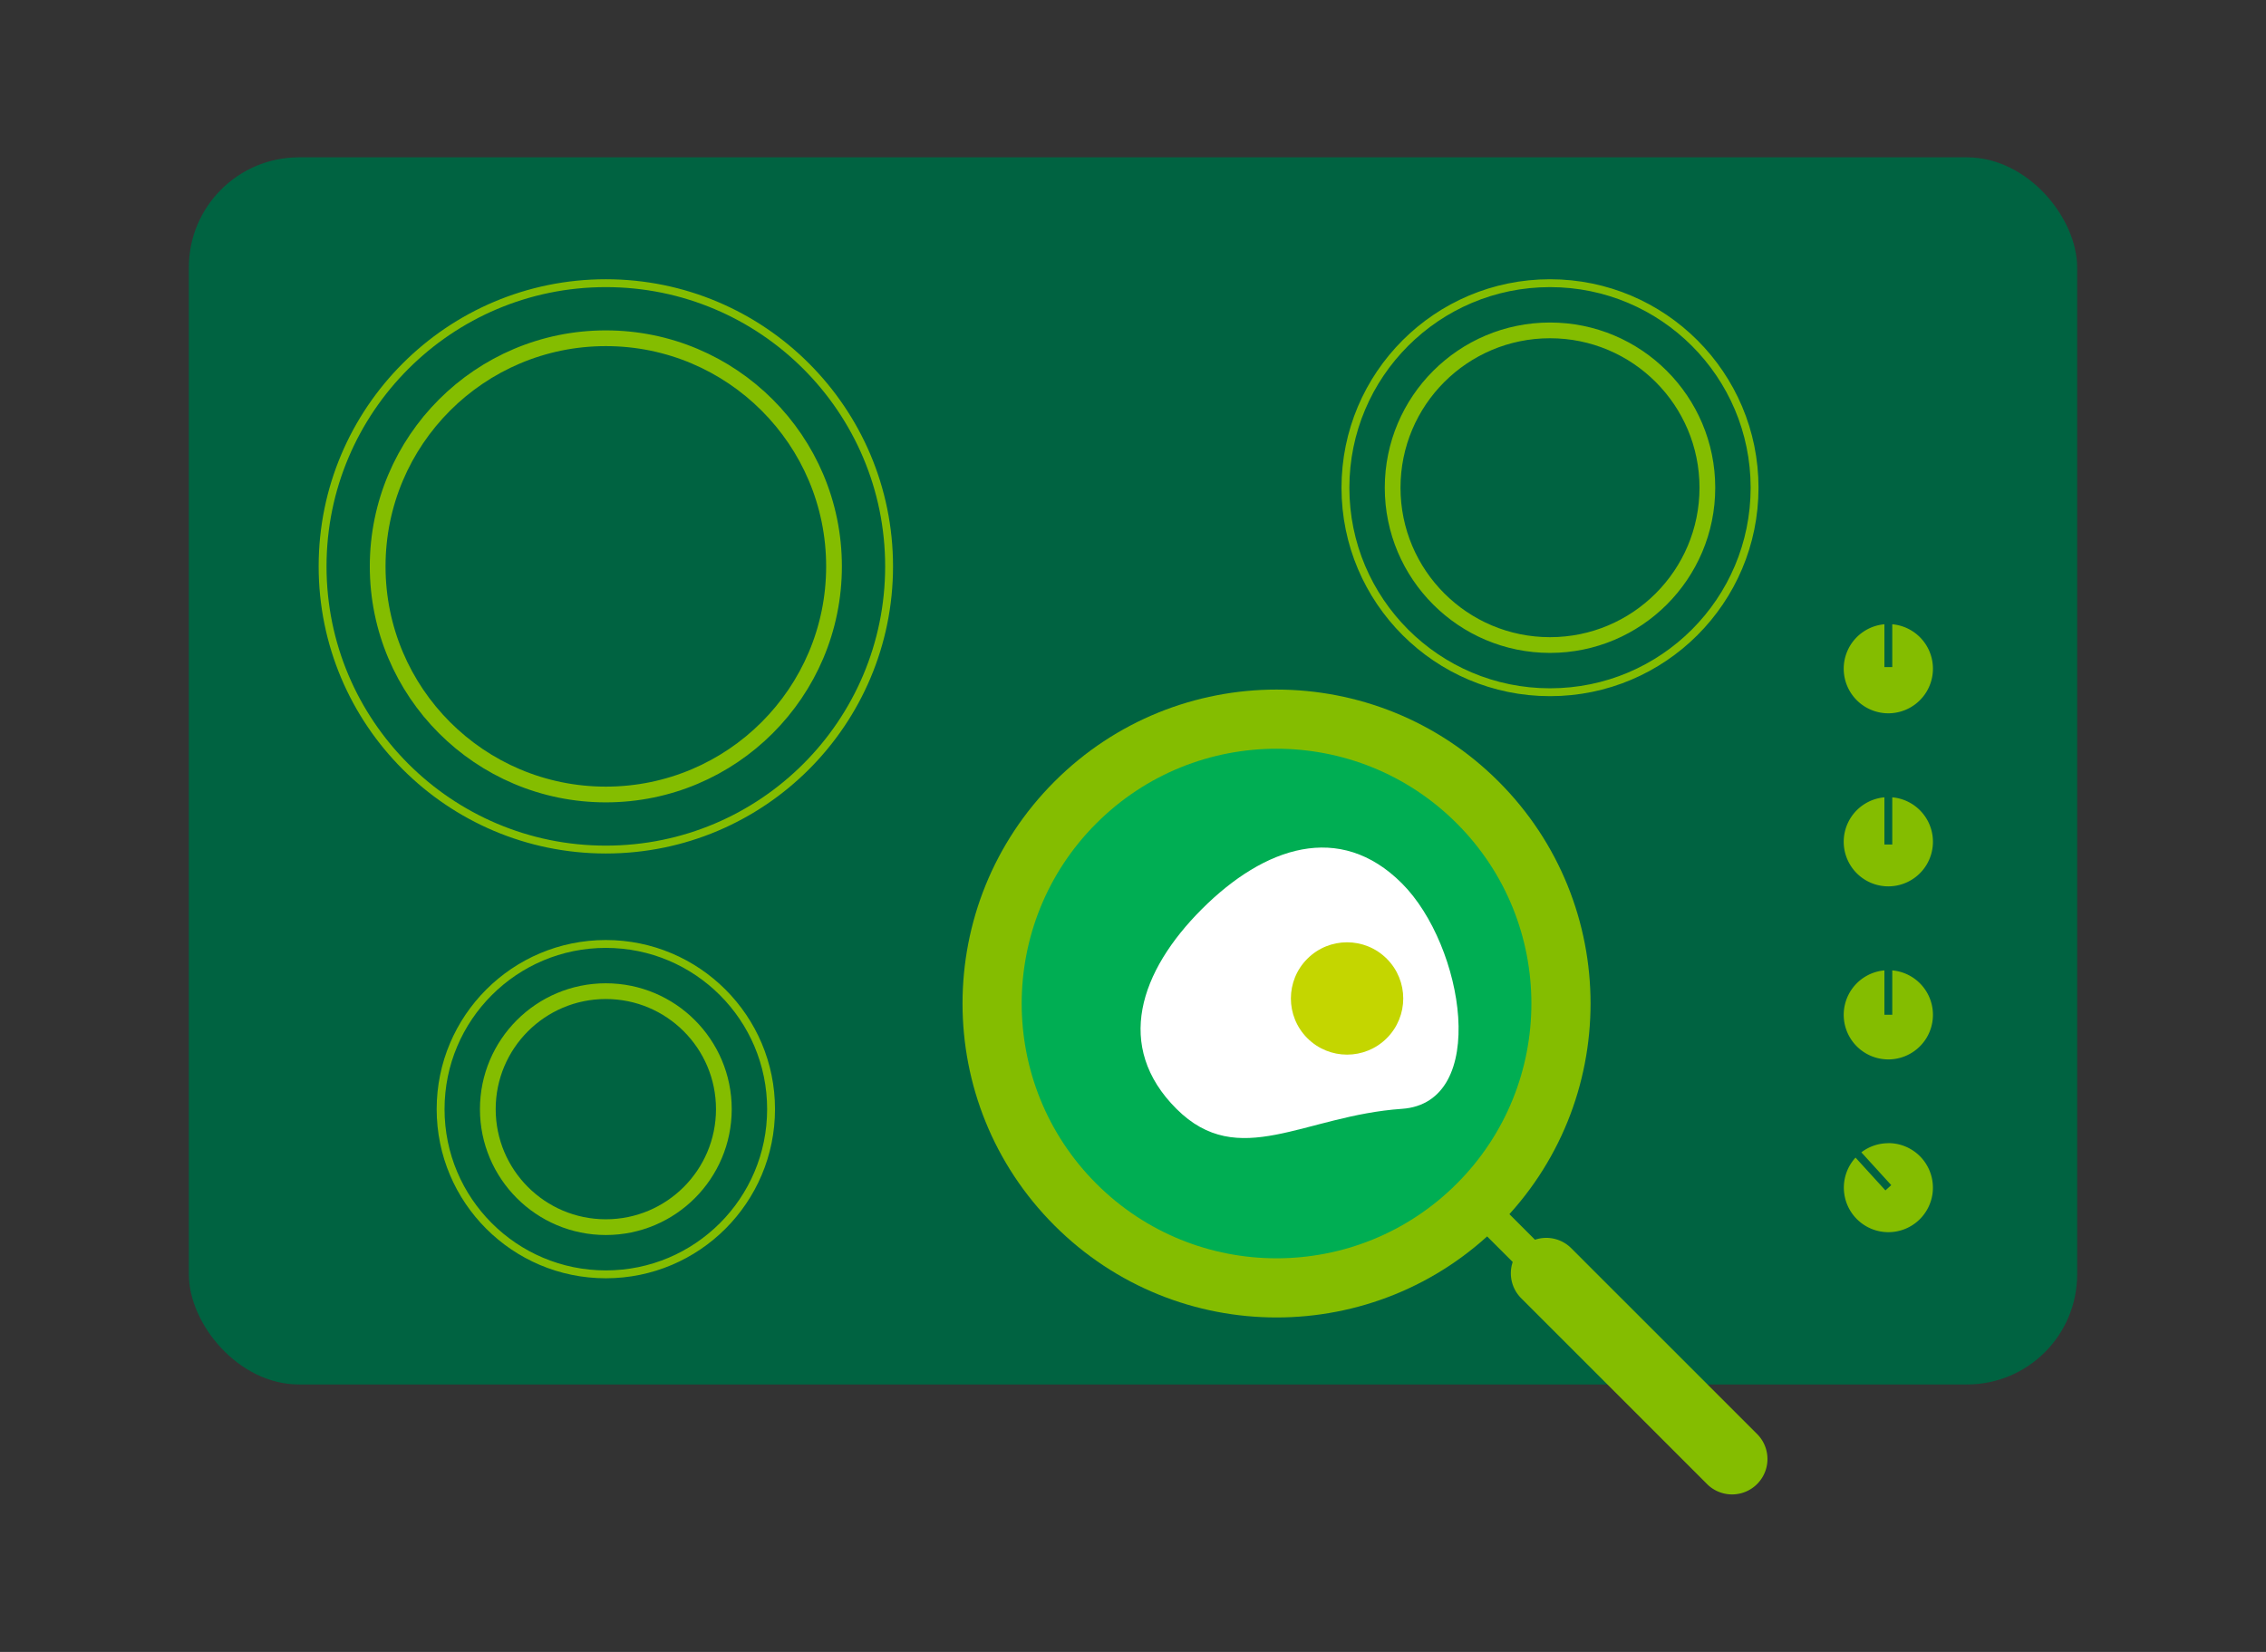 <svg id="Layer_1" data-name="Layer 1" xmlns="http://www.w3.org/2000/svg" viewBox="0 0 288 210"><rect x="0" y="0" width="288" height="210" fill="#333333" stroke="none"/><defs><style>.cls-1{fill:#006341;}.cls-2,.cls-3,.cls-4,.cls-5{fill:none;stroke-miterlimit:10;}.cls-2,.cls-4{stroke:#84bd00;}.cls-3,.cls-5{stroke:#8ebf1d;}.cls-3{stroke-width:0.5px;}.cls-4{stroke-width:2px;}.cls-6{fill:#84bd00;}.cls-7{fill:#00ae53;}.cls-8{fill:#fff;}.cls-9{fill:#c4d600;}</style></defs><title>card_kookplaat</title><rect class="cls-1" x="24" y="20" width="240" height="156" rx="14" ry="14"/><circle class="cls-2" cx="77" cy="72" r="36"/><circle class="cls-2" cx="77" cy="141" r="21"/><circle class="cls-3" cx="163.68" cy="131.6" r="30.81"/><circle class="cls-2" cx="197" cy="62" r="26"/><circle class="cls-4" cx="77" cy="72" r="29"/><circle class="cls-4" cx="77" cy="141" r="15"/><circle class="cls-5" cx="163.68" cy="131.6" r="24.09"/><circle class="cls-4" cx="197" cy="62" r="20"/><path class="cls-6" d="M240.5,79.36V84.8h-1V79.36a5.67,5.67,0,1,0,1,0Z"/><path class="cls-6" d="M240.5,101.36v6h-1v-6a5.67,5.67,0,1,0,1,0Z"/><path class="cls-6" d="M240.5,123.36V129h-1v-5.64a5.67,5.67,0,1,0,1,0Z"/><path class="cls-6" d="M240,145.33a5.64,5.64,0,0,0-3.43,1.16l3.8,4.17-.74.67-3.8-4.17a5.66,5.66,0,1,0,4.17-1.84Z"/><path class="cls-6" d="M223.43,182.41l-23.74-23.74a4.48,4.48,0,0,0-4.6-1.07l-23.81-23.81a2,2,0,0,0-2.83,2.83l23.81,23.81a4.48,4.48,0,0,0,1.07,4.6l23.74,23.74a4.5,4.5,0,0,0,6.36-6.36Z"/><circle class="cls-6" cx="162.24" cy="127.58" r="39.91" transform="translate(-42.69 152.08) rotate(-45)"/><circle class="cls-7" cx="162.24" cy="127.58" r="32.39" transform="translate(-42.69 152.08) rotate(-45)"/><path class="cls-8" d="M178.18,112.3c7.91,7.91,11.16,27.89,0,28.66-12.48.86-20.74,7.91-28.66,0s-4.67-17.5,3.25-25.41S170.27,104.38,178.18,112.3Z"/><circle class="cls-9" cx="171.21" cy="126.93" r="7.14" transform="translate(-39.61 158.24) rotate(-45)"/></svg>